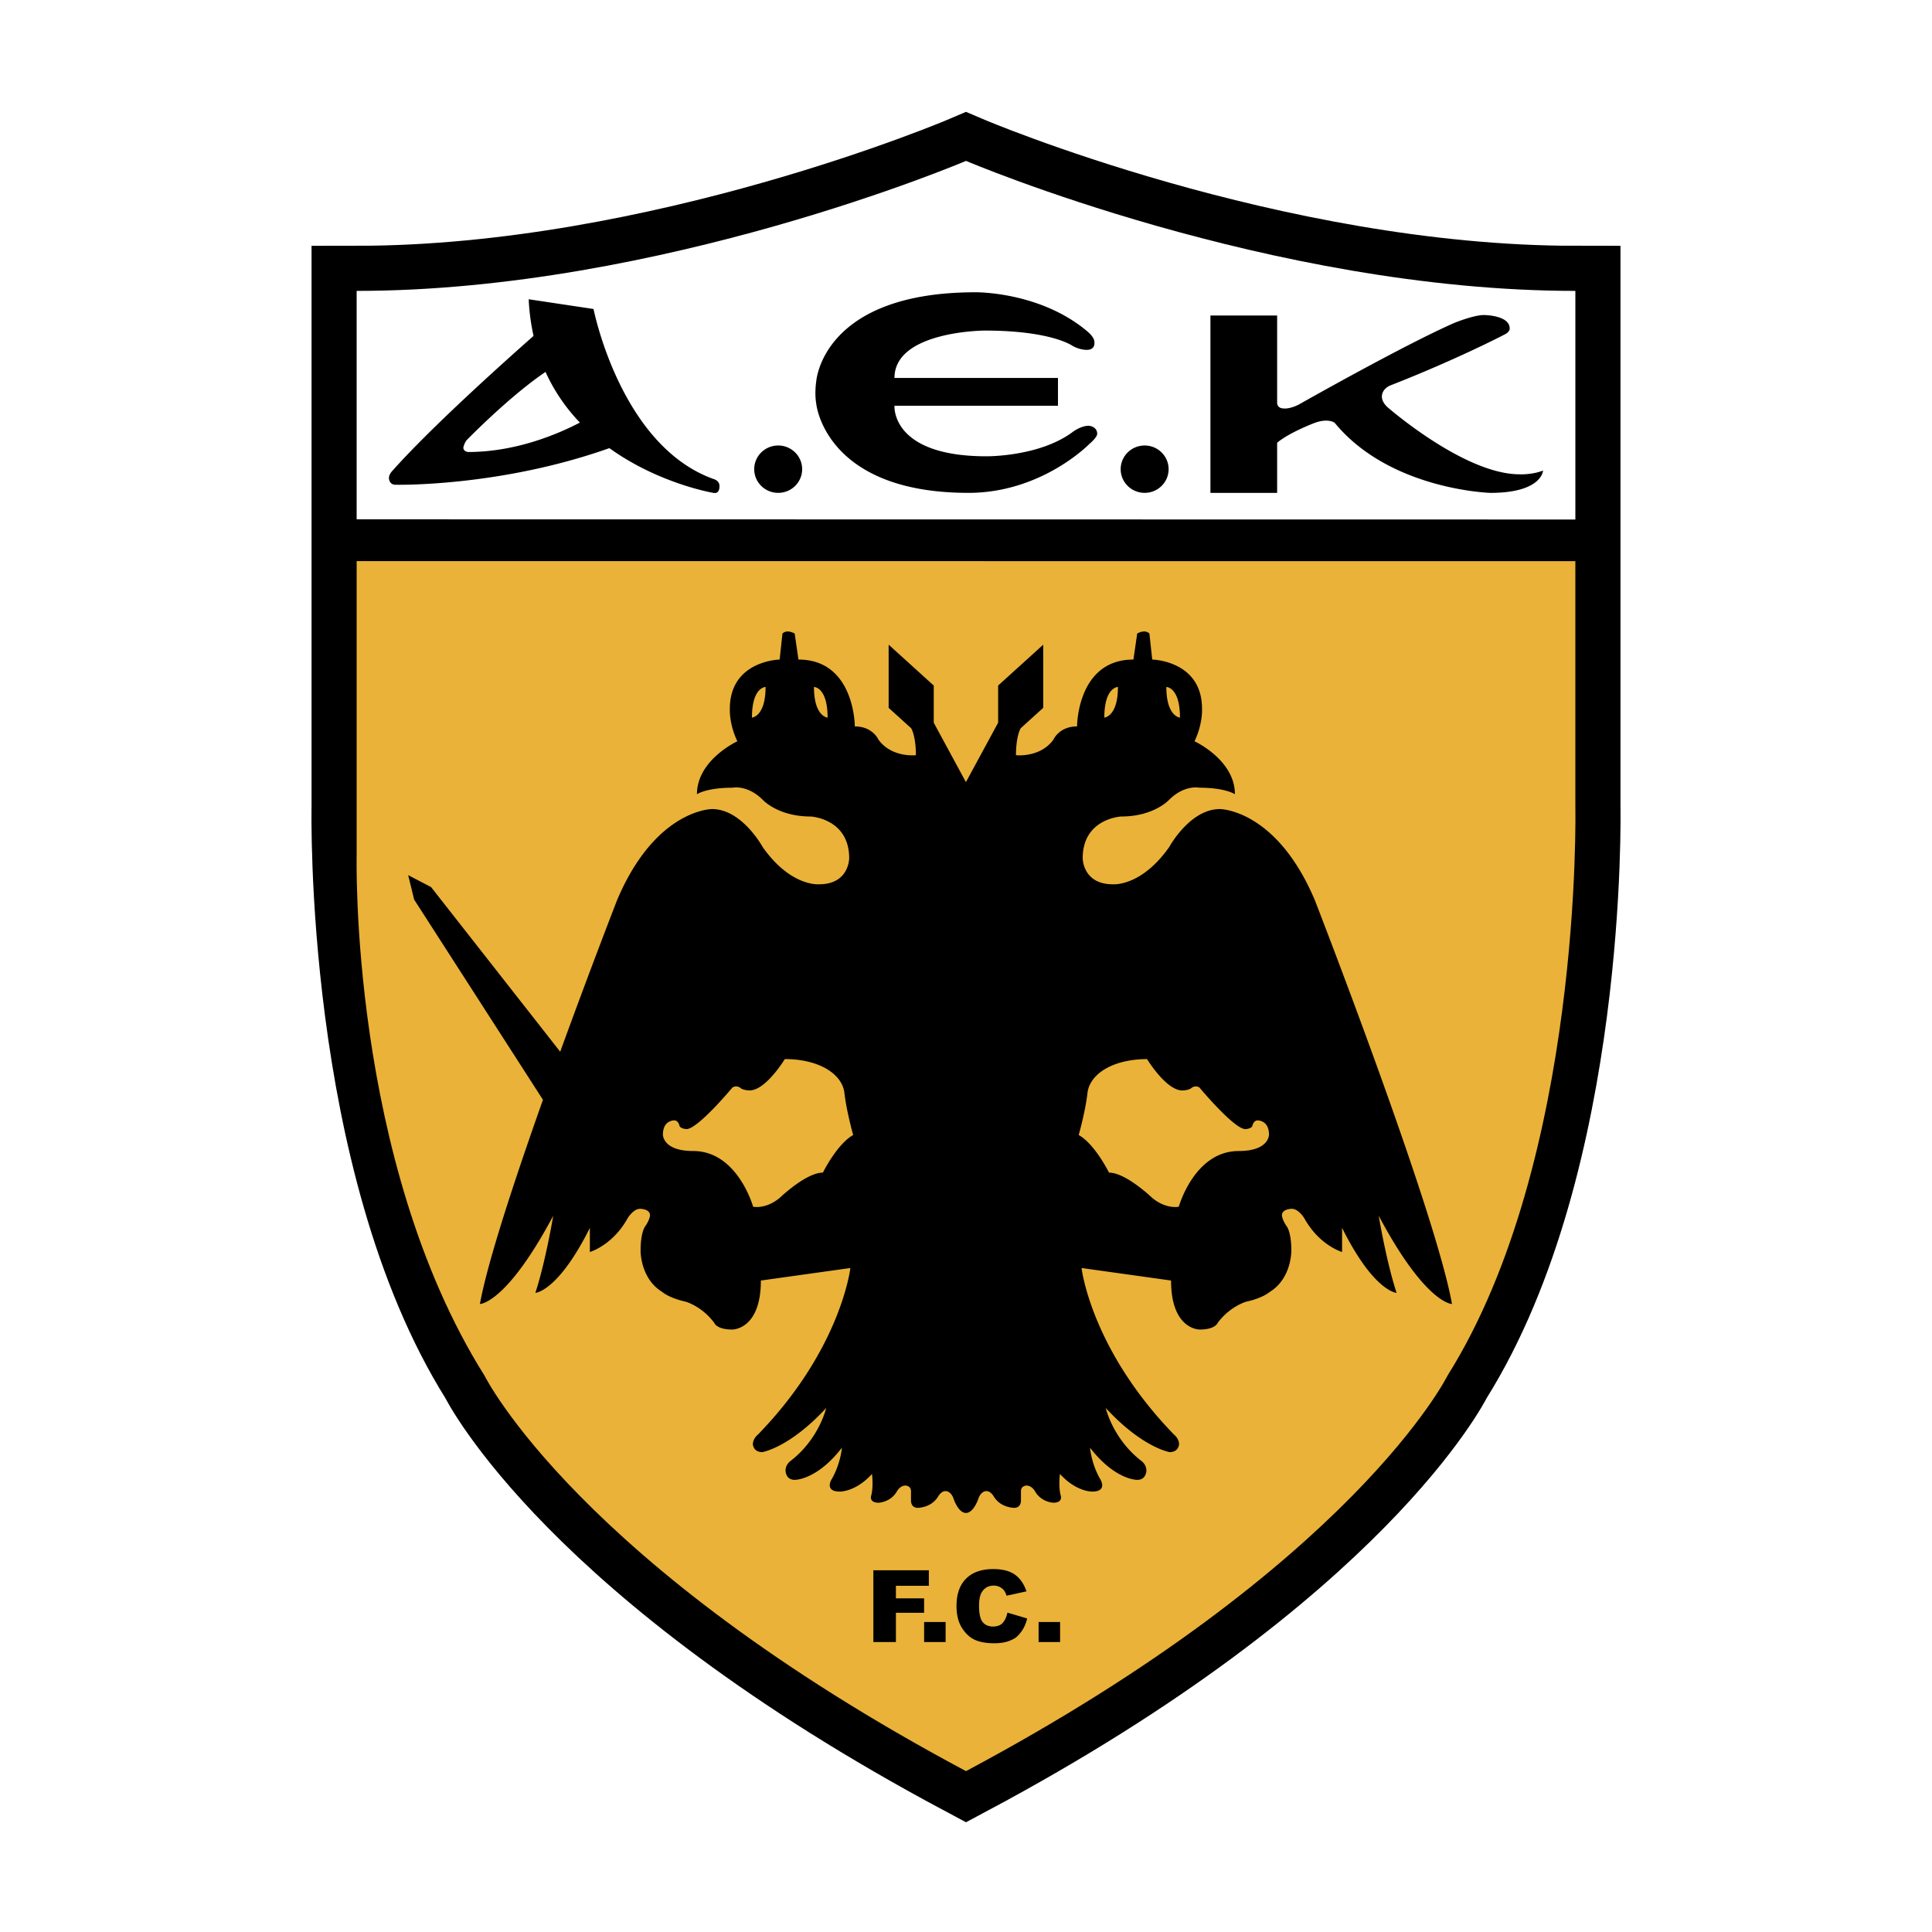<svg data-type="ugc" xmlns="http://www.w3.org/2000/svg" width="2500" height="2500" viewBox="0 0 192.756 192.756" data-bbox="0 0 192.756 192.756">
    <g fill-rule="evenodd" clip-rule="evenodd">
        <path fill="#ffffff" d="M0 0h192.756v192.756H0z"></path>
        <path d="M96.378 16.052S65.957 29.023 35.583 29.023v51.513s-.75 35.207 12.75 56.701c0 0 9.305 18.809 48.046 39.469 38.741-20.66 48.046-39.469 48.046-39.469 13.5-21.494 12.75-56.701 12.75-56.701V29.022c-30.376 0-60.797-12.97-60.797-12.97z" stroke="#000000" stroke-width="9" stroke-miterlimit="2.613"></path>
        <path d="M157.174 55.985v24.551s.75 35.207-12.75 56.701c0 0-9.305 18.809-48.046 39.469-38.741-20.66-48.045-39.469-48.045-39.469-13.5-21.494-12.75-51.975-12.75-51.975V55.983z" fill="#eab238"></path>
        <path d="M35.583 51.814V29.022c30.374 0 60.795-12.971 60.795-12.971s30.421 12.971 60.796 12.971v22.81z" fill="#ffffff"></path>
        <path d="M71.781 48.479c0-.555-.61-.695-.61-.695-9.281-3.335-11.953-16.955-11.953-16.955l-6.469-.972a21 21 0 0 0 .484 3.656C50.075 36.301 42.88 42.76 39.108 47.02c0 0-.304.305-.304.678 0 0 .005.666.656.666 0 0 10.35.243 21.338-3.653 4.96 3.566 10.372 4.463 10.372 4.463.679.138.611-.695.611-.695m-25.553-3.822s.097-.513.387-.799c0 0 4.2-4.312 7.812-6.75a18.1 18.1 0 0 0 3.429 5.053c-2.145 1.121-6.356 2.936-11.153 2.936 0 0-.475-.041-.475-.44m35.209-4.378s.843 8.894 15.187 8.894c7.335 0 12.07-4.887 12.07-4.887.797-.671.773-.996.773-.996 0-.764-.844-.811-.844-.811-.82 0-1.641.648-1.641.648-3.326 2.456-8.566 2.397-8.566 2.397-9.562 0-9.174-5.039-9.174-5.039h16.311v-2.779H89.242c0-4.69 8.999-4.725 8.999-4.725 6.697 0 8.771 1.529 8.771 1.529.791.434 1.424.394 1.424.394.891 0 .75-.788.75-.788 0-.457-.607-.972-.607-.972-4.736-4.077-11.252-3.984-11.252-3.984-15.328 0-15.89 8.895-15.89 8.895s-.187 1.112 0 2.224m72.514 6.671s-.096 2.224-5.25 2.224c0 0-10.031-.278-15.541-6.993 0 0-.654-.512-2.084.045 0 0-2.438.926-3.656 1.945v5.003h-6.656V31.478h6.656v8.708s-.035.568.703.568c0 0 .527.07 1.441-.382 0 0 10.316-5.855 15.527-8.153 0 0 1.922-.788 2.953-.788 0 0 2.578.001 2.578 1.344 0 0 .047.324-.516.602 0 0-4.688 2.456-11.438 5.096 0 0-.797.324-.797 1.1 0 0-.047.486.551 1.043 0 0 7.652 6.705 13.182 6.705.001 0 1.199.069 2.347-.371m-73.92-.139c0 1.305-1.071 2.362-2.391 2.362s-2.392-1.058-2.392-2.362 1.071-2.363 2.392-2.363 2.391 1.059 2.391 2.363m36.561 0c0 1.305-1.07 2.362-2.391 2.362s-2.391-1.058-2.391-2.362 1.07-2.363 2.391-2.363 2.391 1.059 2.391 2.363M87.135 156.668h5.536v1.547h-3.286v1.252h2.813v1.441h-2.813v2.918h-2.25zm5.065 5.16h2.144v1.998H92.2zm8.312-.937 1.969.584q-.199.82-.623 1.367c-.424.547-.635.641-1.057.826q-.629.279-1.604.279-1.18 0-1.93-.338-.75-.34-1.293-1.193-.543-.852-.543-2.186 0-1.776.956-2.729.957-.955 2.707-.955 1.368.001 2.152.547.782.546 1.164 1.676l-1.986.436a1.7 1.7 0 0 0-.217-.479 1.3 1.3 0 0 0-.457-.393 1.34 1.34 0 0 0-.605-.137q-.755 0-1.158.605-.306.449-.307 1.406.001 1.189.365 1.631.364.44 1.023.441.64 0 .967-.357.328-.353.477-1.031m3.109.937h2.145v1.998h-2.145zm41.244-31.726c-1.688-9.449-13.688-40.301-13.688-40.301-3.846-9.079-9.471-9.081-9.471-9.081-2.998 0-5.061 3.799-5.061 3.799-2.812 3.984-5.625 3.706-5.625 3.706-3 0-3-2.594-3-2.594 0-3.984 3.844-4.169 3.844-4.169 3.281 0 4.781-1.668 4.781-1.668 1.547-1.528 3-1.205 3-1.205 2.625 0 3.562.649 3.562.649 0-3.428-4.031-5.281-4.031-5.281.844-1.76.75-3.243.75-3.243 0-4.817-4.969-4.91-4.969-4.91l-.281-2.595c-.469-.463-1.219 0-1.219 0l-.375 2.595c-5.625 0-5.625 6.671-5.625 6.671-1.781 0-2.344 1.296-2.344 1.296-1.312 1.853-3.75 1.575-3.75 1.575 0-1.944.469-2.687.469-2.687l2.25-2.038V64.32l-4.498 4.078v3.705l-3.213 5.93-3.211-5.93v-3.705l-4.5-4.078v6.301l2.25 2.038s.469.743.469 2.687c0 0-2.437.278-3.75-1.575 0 0-.562-1.296-2.343-1.296 0 0 0-6.671-5.625-6.671l-.375-2.595s-.75-.463-1.22 0l-.281 2.595s-4.968.093-4.968 4.91c0 0-.094 1.482.75 3.243 0 0-4.031 1.854-4.031 5.281 0 0 .938-.649 3.562-.649 0 0 1.453-.324 3 1.205 0 0 1.5 1.668 4.781 1.668 0 0 3.844.185 3.844 4.169 0 0 0 2.594-3 2.594 0 0-2.812.278-5.625-3.706 0 0-2.062-3.799-5.062-3.799 0 0-5.625.001-9.468 9.081 0 0-2.675 6.877-5.677 15.131l-12.884-16.43-2.283-1.188.596 2.438 12.85 19.975c-2.824 7.971-5.548 16.229-6.288 20.373 0 0 2.625 0 7.312-8.801 0 0-.75 4.539-1.781 7.689 0 0 2.25-.092 5.437-6.484v2.408s2.251-.648 3.75-3.336c0 0 .562-.973 1.266-.973 0 0 .984 0 .984.648 0 0 0 .371-.422 1.02 0 0-.516.51-.516 2.502 0 0-.046 2.779 2.157 4.123 0 0 .656.602 2.343.973 0 0 1.641.463 2.86 2.131 0 0 .233.648 1.781.648 0 0 2.859.047 2.859-4.889l8.929-1.25s-.913 8.061-9.21 16.607c0 0-.515.393-.515.973 0 0 .023.787.938.787 0 0 2.695-.416 6.375-4.4 0 0-.703 3.104-3.586 5.305 0 0-.469.342-.469.932 0 0-.005.932.908.932 0 0 2.186.059 4.717-3.207 0 0-.141 1.668-1.055 3.197 0 0-.704 1.18.844 1.18 0 0 1.57.047 3.21-1.76 0 0 .164 1.205-.07 2.131 0 0-.281.719.703.742 0 0 1.22-.023 1.853-1.137 0 0 .303-.578.866-.578 0 0 .54.023.54.557v.994s0 .674.679.674c0 0 1.336 0 2.015-1.113 0 0 .305-.555.727-.555 0 0 .492-.07.797.672 0 0 .464 1.504 1.266 1.504.803 0 1.266-1.504 1.266-1.504.305-.742.797-.672.797-.672.422 0 .727.555.727.555.68 1.113 2.016 1.113 2.016 1.113.68 0 .68-.674.68-.674v-.994c0-.533.539-.557.539-.557.562 0 .867.578.867.578.633 1.113 1.852 1.137 1.852 1.137.984-.023.703-.742.703-.742-.234-.926-.07-2.131-.07-2.131 1.641 1.807 3.211 1.76 3.211 1.76 1.547 0 .844-1.18.844-1.18-.914-1.529-1.055-3.197-1.055-3.197 2.531 3.266 4.717 3.207 4.717 3.207.912 0 .908-.932.908-.932 0-.59-.469-.932-.469-.932-2.883-2.201-3.586-5.305-3.586-5.305 3.68 3.984 6.375 4.4 6.375 4.4.914 0 .938-.787.938-.787 0-.58-.516-.973-.516-.973-8.297-8.547-9.211-16.607-9.211-16.607l8.93 1.25c0 4.936 2.859 4.889 2.859 4.889 1.547 0 1.781-.648 1.781-.648 1.219-1.668 2.859-2.131 2.859-2.131 1.688-.371 2.344-.973 2.344-.973 2.201-1.344 2.156-4.123 2.156-4.123 0-1.992-.516-2.502-.516-2.502-.422-.648-.422-1.02-.422-1.02 0-.648.982-.648.982-.648.705 0 1.268.973 1.268.973 1.5 2.688 3.75 3.336 3.75 3.336v-2.408c3.188 6.393 5.438 6.484 5.438 6.484-1.033-3.15-1.781-7.689-1.781-7.689 4.685 8.803 7.31 8.803 7.31 8.803m-27.14-58.507s-1.359-.093-1.359-3.057c-.001 0 1.359 0 1.359 3.057m-6.188-3.057c0 2.964-1.359 3.057-1.359 3.057 0-3.057 1.359-3.057 1.359-3.057m-36.515 3.057c0-3.057 1.359-3.057 1.359-3.057 0 2.964-1.359 3.057-1.359 3.057m6.187-3.057s1.359 0 1.359 3.057c.001 0-1.359-.093-1.359-3.057m.891 48.454c-1.688 0-4.289 2.502-4.289 2.502-1.407 1.182-2.672.902-2.672.902s-1.547-5.559-5.977-5.559c-3.07 0-3.023-1.645-3.023-1.645 0-1.436 1.125-1.412 1.125-1.412.445 0 .539.578.539.578.164.277.692.289.692.289 1.125 0 4.569-4.133 4.569-4.133.387-.279.773 0 .773 0 .282.277.949.277.949.277 1.617 0 3.516-3.127 3.516-3.127 3.374 0 5.732 1.459 5.949 3.402.203 1.811.871 4.172.871 4.172-1.616.905-3.022 3.754-3.022 3.754m41.484-2.154c-4.43 0-5.977 5.559-5.977 5.559s-1.266.279-2.672-.902c0 0-2.602-2.502-4.289-2.502 0 0-1.406-2.85-3.023-3.752 0 0 .668-2.361.871-4.172.217-1.943 2.574-3.402 5.949-3.402 0 0 1.898 3.127 3.516 3.127 0 0 .668 0 .949-.277 0 0 .387-.279.773 0 0 0 3.445 4.133 4.57 4.133 0 0 .527-.012.691-.289 0 0 .094-.578.539-.578 0 0 1.125-.023 1.125 1.412.001-.002.048 1.643-3.022 1.643"></path>
    </g>
</svg>
